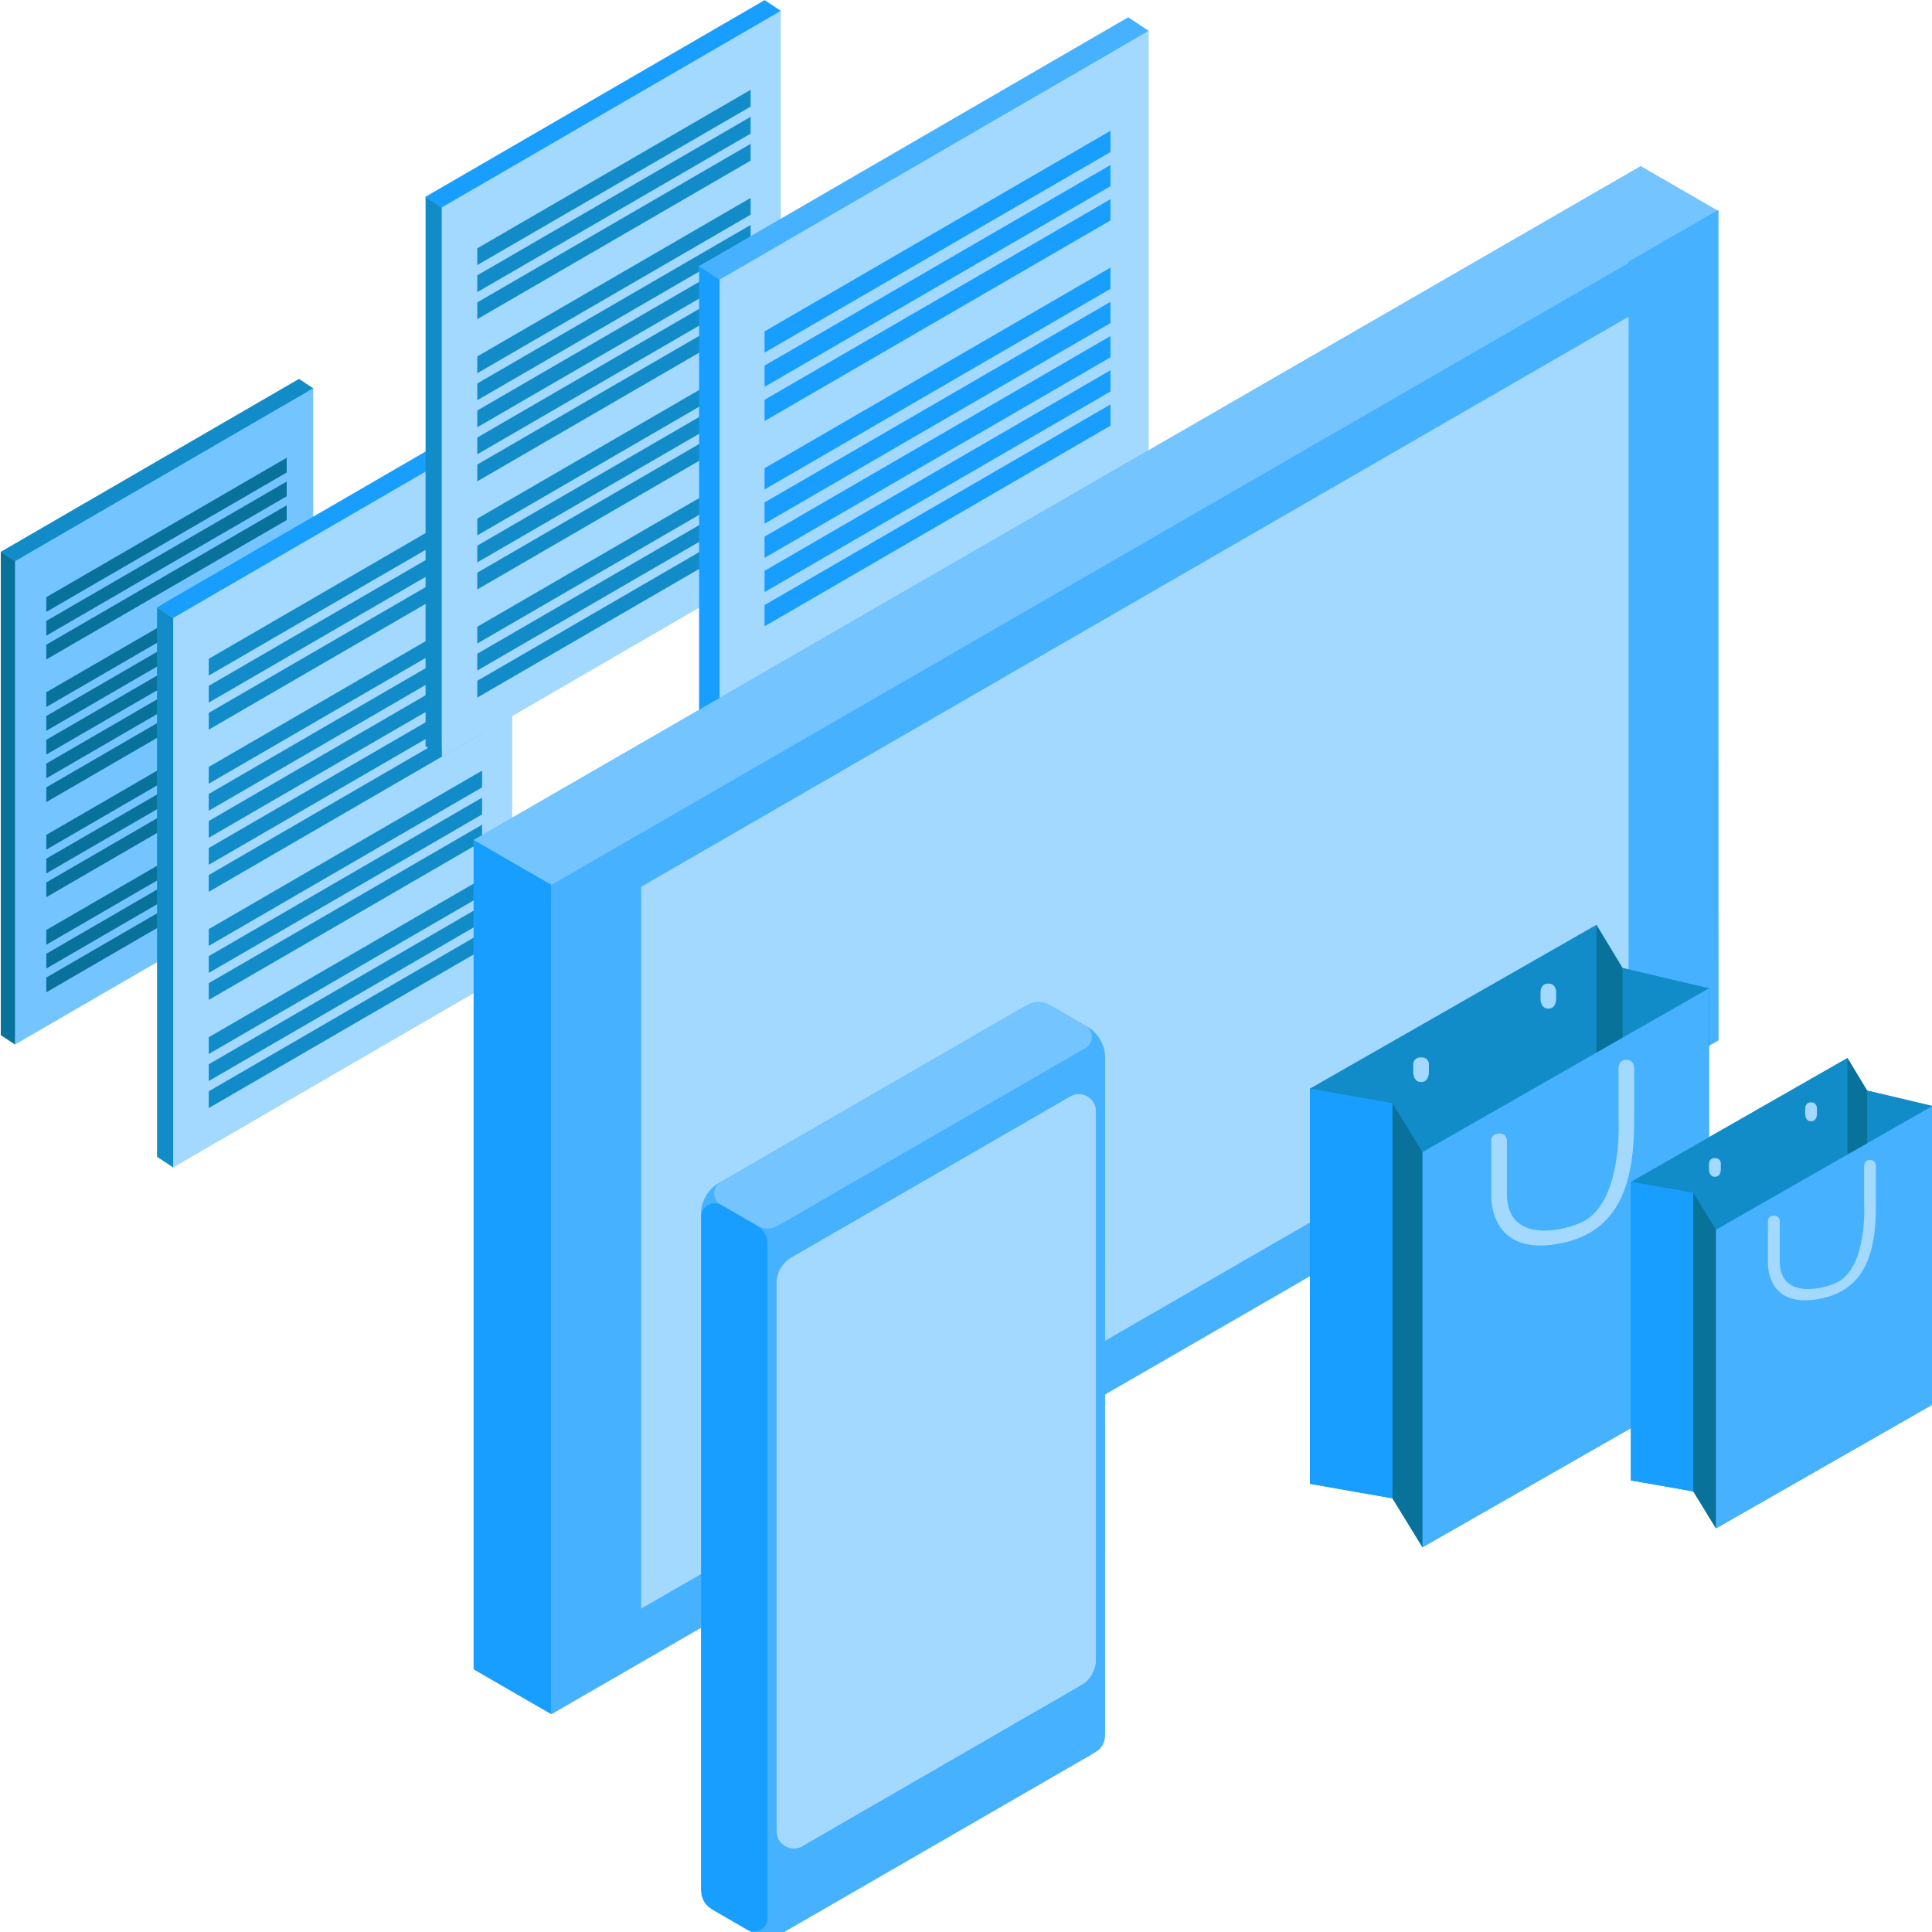 <?xml version="1.0" encoding="UTF-8"?>
<svg xmlns="http://www.w3.org/2000/svg" width="280" height="280" viewBox="0 0 280 280">
  <g id="a">
    <g id="b">
      <g>
        <g>
          <polygon points="2.177 151.381 45.398 126.318 45.398 56.267 .116 79.972 2.177 151.381" fill="#74c5ff"></polygon>
          <polygon points="2.177 81.337 45.398 56.273 43.337 54.909 .116 79.972 2.177 81.337" fill="#128cc9"></polygon>
          <polygon points="2.177 151.381 .116 150.023 .116 79.972 2.177 81.331 2.177 151.381" fill="#08729b"></polygon>
          <g>
            <polygon points="41.55 68.481 41.55 66.343 6.71 86.546 6.71 88.684 41.55 68.481" fill="#08729b"></polygon>
            <polygon points="6.71 92.129 41.55 71.926 41.55 69.789 6.71 89.991 6.71 92.129" fill="#08729b"></polygon>
            <polygon points="6.71 95.575 41.55 75.372 41.55 73.234 6.71 93.437 6.71 95.575" fill="#08729b"></polygon>
            <polygon points="6.71 102.466 41.55 82.263 41.55 80.125 6.71 100.328 6.71 102.466" fill="#08729b"></polygon>
            <polygon points="6.71 105.911 41.55 85.708 41.55 83.57 6.71 103.773 6.71 105.911" fill="#08729b"></polygon>
            <polygon points="6.71 109.357 41.55 89.154 41.55 87.016 6.71 107.219 6.71 109.357" fill="#08729b"></polygon>
            <polygon points="6.71 112.802 41.55 92.599 41.55 90.461 6.71 110.664 6.71 112.802" fill="#08729b"></polygon>
            <polygon points="6.71 116.247 41.55 96.045 41.55 93.907 6.71 114.11 6.71 116.247" fill="#08729b"></polygon>
            <polygon points="6.71 123.138 41.55 102.935 41.55 100.798 6.71 121 6.71 123.138" fill="#08729b"></polygon>
            <polygon points="6.71 126.584 41.55 106.381 41.55 104.243 6.71 124.446 6.71 126.584" fill="#08729b"></polygon>
            <polygon points="6.71 130.029 41.55 109.826 41.55 107.688 6.71 127.891 6.71 130.029" fill="#08729b"></polygon>
            <polygon points="6.71 136.92 41.55 116.717 41.55 114.579 6.71 134.782 6.71 136.92" fill="#08729b"></polygon>
            <polygon points="6.71 140.366 41.55 120.163 41.55 118.025 6.71 138.228 6.71 140.366" fill="#08729b"></polygon>
            <polygon points="6.71 141.673 6.71 143.811 41.55 123.608 41.55 121.47 6.71 141.673" fill="#08729b"></polygon>
          </g>
        </g>
        <g>
          <polygon points="25.1 169.196 74.241 140.7 74.241 61.054 22.757 88.006 25.1 169.196" fill="#a3d8ff"></polygon>
          <polygon points="25.1 89.558 74.241 61.061 71.898 59.51 22.757 88.006 25.1 89.558" fill="#189eff"></polygon>
          <polygon points="25.1 169.196 22.757 167.652 22.757 88.006 25.1 89.551 25.1 169.196" fill="#128cc9"></polygon>
          <g>
            <polygon points="69.866 74.941 69.866 72.51 30.254 95.48 30.254 97.911 69.866 74.941" fill="#128cc9"></polygon>
            <polygon points="30.254 101.828 69.866 78.858 69.866 76.428 30.254 99.398 30.254 101.828" fill="#128cc9"></polygon>
            <polygon points="30.254 105.746 69.866 82.776 69.866 80.345 30.254 103.315 30.254 105.746" fill="#128cc9"></polygon>
            <polygon points="30.254 113.581 69.866 90.61 69.866 88.18 30.254 111.15 30.254 113.581" fill="#128cc9"></polygon>
            <polygon points="30.254 117.498 69.866 94.528 69.866 92.097 30.254 115.067 30.254 117.498" fill="#128cc9"></polygon>
            <polygon points="30.254 121.415 69.866 98.445 69.866 96.015 30.254 118.985 30.254 121.415" fill="#128cc9"></polygon>
            <polygon points="30.254 125.333 69.866 102.363 69.866 99.932 30.254 122.902 30.254 125.333" fill="#128cc9"></polygon>
            <polygon points="30.254 129.25 69.866 106.28 69.866 103.849 30.254 126.819 30.254 129.25" fill="#128cc9"></polygon>
            <polygon points="30.254 137.085 69.866 114.115 69.866 111.684 30.254 134.654 30.254 137.085" fill="#128cc9"></polygon>
            <polygon points="30.254 141.002 69.866 118.032 69.866 115.601 30.254 138.572 30.254 141.002" fill="#128cc9"></polygon>
            <polygon points="30.254 144.92 69.866 121.949 69.866 119.519 30.254 142.489 30.254 144.92" fill="#128cc9"></polygon>
            <polygon points="30.254 152.754 69.866 129.784 69.866 127.354 30.254 150.324 30.254 152.754" fill="#128cc9"></polygon>
            <polygon points="30.254 156.672 69.866 133.702 69.866 131.271 30.254 154.241 30.254 156.672" fill="#128cc9"></polygon>
            <polygon points="30.254 158.158 30.254 160.589 69.866 137.619 69.866 135.188 30.254 158.158" fill="#128cc9"></polygon>
          </g>
        </g>
        <g>
          <polygon points="64.019 109.704 113.16 81.207 113.16 1.562 61.676 28.513 64.019 109.704" fill="#a3d8ff"></polygon>
          <polygon points="64.019 30.065 113.16 1.569 110.817 .017 61.676 28.513 64.019 30.065" fill="#189eff"></polygon>
          <polygon points="64.019 109.704 61.676 108.159 61.676 28.513 64.019 30.058 64.019 109.704" fill="#128cc9"></polygon>
          <g>
            <polygon points="108.785 15.448 108.785 13.018 69.173 35.988 69.173 38.418 108.785 15.448" fill="#128cc9"></polygon>
            <polygon points="69.173 42.336 108.785 19.366 108.785 16.935 69.173 39.905 69.173 42.336" fill="#128cc9"></polygon>
            <polygon points="69.173 46.253 108.785 23.283 108.785 20.852 69.173 43.823 69.173 46.253" fill="#128cc9"></polygon>
            <polygon points="69.173 54.088 108.785 31.118 108.785 28.687 69.173 51.657 69.173 54.088" fill="#128cc9"></polygon>
            <polygon points="69.173 58.005 108.785 35.035 108.785 32.605 69.173 55.575 69.173 58.005" fill="#128cc9"></polygon>
            <polygon points="69.173 61.923 108.785 38.953 108.785 36.522 69.173 59.492 69.173 61.923" fill="#128cc9"></polygon>
            <polygon points="69.173 65.84 108.785 42.87 108.785 40.439 69.173 63.409 69.173 65.84" fill="#128cc9"></polygon>
            <polygon points="69.173 69.757 108.785 46.787 108.785 44.357 69.173 67.327 69.173 69.757" fill="#128cc9"></polygon>
            <polygon points="69.173 77.592 108.785 54.622 108.785 52.191 69.173 75.162 69.173 77.592" fill="#128cc9"></polygon>
            <polygon points="69.173 81.51 108.785 58.539 108.785 56.109 69.173 79.079 69.173 81.51" fill="#128cc9"></polygon>
            <polygon points="69.173 85.427 108.785 62.457 108.785 60.026 69.173 82.996 69.173 85.427" fill="#128cc9"></polygon>
            <polygon points="69.173 93.262 108.785 70.292 108.785 67.861 69.173 90.831 69.173 93.262" fill="#128cc9"></polygon>
            <polygon points="69.173 97.179 108.785 74.209 108.785 71.778 69.173 94.748 69.173 97.179" fill="#128cc9"></polygon>
            <polygon points="69.173 98.666 69.173 101.097 108.785 78.126 108.785 75.696 69.173 98.666" fill="#128cc9"></polygon>
          </g>
        </g>
        <g>
          <polygon points="104.283 141.319 166.475 105.255 166.475 4.458 101.319 38.567 104.283 141.319" fill="#a3d8ff"></polygon>
          <polygon points="104.283 40.531 166.475 4.467 163.511 2.503 101.319 38.567 104.283 40.531" fill="#46b1ff"></polygon>
          <polygon points="104.283 141.319 101.319 139.365 101.319 38.567 104.283 40.522 104.283 141.319" fill="#189eff"></polygon>
          <g>
            <polygon points="160.938 22.032 160.938 18.956 110.807 48.027 110.807 51.103 160.938 22.032" fill="#189eff"></polygon>
            <polygon points="110.807 56.06 160.938 26.99 160.938 23.914 110.807 52.984 110.807 56.06" fill="#189eff"></polygon>
            <polygon points="110.807 61.018 160.938 31.948 160.938 28.872 110.807 57.942 110.807 61.018" fill="#189eff"></polygon>
            <polygon points="110.807 70.934 160.938 41.863 160.938 38.787 110.807 67.857 110.807 70.934" fill="#189eff"></polygon>
            <polygon points="110.807 75.891 160.938 46.821 160.938 43.745 110.807 72.815 110.807 75.891" fill="#189eff"></polygon>
            <polygon points="110.807 80.849 160.938 51.779 160.938 48.703 110.807 77.773 110.807 80.849" fill="#189eff"></polygon>
            <polygon points="110.807 85.807 160.938 56.736 160.938 53.66 110.807 82.731 110.807 85.807" fill="#189eff"></polygon>
            <polygon points="110.807 90.765 160.938 61.694 160.938 58.618 110.807 87.688 110.807 90.765" fill="#189eff"></polygon>
            <polygon points="110.807 100.68 160.938 71.61 160.938 68.533 110.807 97.604 110.807 100.68" fill="#189eff"></polygon>
            <polygon points="110.807 105.638 160.938 76.567 160.938 73.491 110.807 102.561 110.807 105.638" fill="#189eff"></polygon>
            <polygon points="110.807 110.595 160.938 81.525 160.938 78.449 110.807 107.519 110.807 110.595" fill="#189eff"></polygon>
            <polygon points="110.807 120.511 160.938 91.44 160.938 88.364 110.807 117.435 110.807 120.511" fill="#189eff"></polygon>
            <polygon points="110.807 125.469 160.938 96.398 160.938 93.322 110.807 122.392 110.807 125.469" fill="#189eff"></polygon>
            <polygon points="110.807 127.35 110.807 130.426 160.938 101.356 160.938 98.28 110.807 127.35" fill="#189eff"></polygon>
          </g>
        </g>
      </g>
      <g>
        <path d="M248.874,30.502l-11.098-6.408L68.644,121.743v120.177l11.259,6.505,169.139-97.843-.169-120.08Z" fill="#46b1ff"></path>
        <g>
          <polygon points="79.904 248.426 249.043 150.777 249.043 30.6 79.904 128.248 79.904 248.426" fill="#a3d8ff"></polygon>
          <polygon points="249.043 30.6 79.911 128.248 68.644 121.743 237.776 24.095 249.043 30.6" fill="#74c5ff"></polygon>
          <polygon points="79.904 248.426 68.644 241.92 68.644 121.743 79.904 128.248 79.904 248.426" fill="#189eff"></polygon>
          <path d="M236.025,37.916v.202L92.921,120.74v-.003l-13.018,7.511v.008l-.003,.002,.003,2.754v117.415l.008-.004v.004l12.972-7.489,.038-.022h0l156.121-90.137V30.405l-13.018,7.511ZM92.921,233.138v-104.623L236.025,45.895v104.622L92.921,233.138Z" fill="#46b1ff"></path>
        </g>
      </g>
      <g>
        <path d="M160.141,153.015c-0-1.505-1.067-3.353-2.37-4.105l-5.157-2.977c-1.308-.755-2.92-.755-4.228,0l-44.406,25.643c-1.302,.752-2.368,2.597-2.368,4.101v97.689c0,1.509,.805,2.903,2.111,3.658l5.161,2.982c1.3,.751,3.429,.752,4.729,.001l44.529-25.714c1.238-.715,2-2.035,2-3.465v-8.568l-.002-89.244Zm-16.115,98.551l13.059-7.541-0,0-13.059,7.541Z" fill="#46b1ff"></path>
        <path d="M157.299,151.922l-44.527,25.713c-.942,.544-2.103,.544-3.045,0l-5.276-3.046c-1.264-.73-1.264-2.554-0-3.284l44.527-25.713c.942-.544,2.103-.544,3.045-0l5.276,3.046c1.264,.73,1.264,2.554,0,3.284Z" fill="#74c5ff"></path>
        <path d="M108.279,279.655l-5.106-2.95c-.965-.558-1.56-1.588-1.56-2.703v-97.624c0-1.524,1.65-2.477,2.97-1.714l5.106,2.95c.965,.558,1.56,1.588,1.56,2.703v97.624c0,1.524-1.65,2.477-2.97,1.714Z" fill="#189eff"></path>
        <polygon points="112.549 269.743 158.844 243.01 158.844 156.728 112.549 183.458 112.549 269.743" fill="#a3d8ff"></polygon>
        <path d="M157.518,151.798l-44.936,25.947c-.825,.476-1.333,1.356-1.333,2.309v98.288c0,1.346,1.457,2.187,2.623,1.514l44.938-25.95c.825-.476,1.333-1.356,1.333-2.309v-9.338l-.002-88.947c-0-1.346-1.457-2.187-2.623-1.514Zm-.895,92.494l-40.307,23.276c-1.674,.967-3.767-.241-3.767-2.174v-79.371c0-1.587,.847-3.054,2.221-3.847l40.307-23.273c1.674-.967,3.767,.242,3.767,2.175v79.368c0,1.587-.847,3.053-2.221,3.847Z" fill="#46b1ff"></path>
      </g>
      <g>
        <polygon points="270.602 158.057 267.745 153.343 247.659 164.826 247.659 143.246 235.149 140.291 231.369 134.053 189.869 157.779 189.869 215.046 201.808 217.148 206.16 224.239 236.381 206.961 236.381 214.554 245.404 216.143 248.693 221.502 280.056 203.571 280.056 160.291 270.602 158.057" fill="#128cc9"></polygon>
        <g>
          <g>
            <polygon points="189.869 215.046 231.369 191.319 231.369 134.053 189.869 157.779 189.869 215.046" fill="#128cc9"></polygon>
            <polygon points="201.808 217.148 189.869 215.046 189.869 157.779 201.808 159.881 201.808 217.148" fill="#189eff"></polygon>
            <polygon points="206.16 224.24 201.808 217.148 201.808 159.881 206.16 166.973 206.16 224.24" fill="#08729b"></polygon>
            <polygon points="247.659 200.513 235.149 197.557 235.149 140.291 247.659 143.246 247.659 200.513" fill="#128cc9"></polygon>
            <polygon points="235.149 197.557 231.369 191.319 231.369 134.053 235.149 140.291 235.149 197.557" fill="#08729b"></polygon>
            <polygon points="206.16 224.24 247.659 200.513 247.659 143.246 206.16 166.973 206.16 224.24" fill="#46b1ff"></polygon>
            <g>
              <path d="M207.087,155.468s0,1.352-1.132,1.352-1.132-1.352-1.132-1.352v-1.258s0-.971,1.132-.971,1.132,.971,1.132,.971v1.258Z" fill="#a3d8ff"></path>
              <path d="M225.529,144.829s0,1.352-1.132,1.352-1.132-1.352-1.132-1.352v-1.116s0-1.172,1.132-1.172,1.132,1.172,1.132,1.172v1.116Z" fill="#a3d8ff"></path>
            </g>
            <path d="M236.831,154.757s0-1.172-1.132-1.172-1.132,1.172-1.132,1.172v7.601h.02c.066,2.306,.024,11.936-5.1,14.655-2.316,1.229-11.097,3.591-11.097-4.039v-7.72s0-.971-1.132-.971-1.132,.971-1.132,.971v7.72s-.679,9.681,10.612,7.1c8.628-1.972,10.094-9.92,10.094-17.597,0-.042-.002-.078-.002-.119h.002v-7.601Z" fill="#a3d8ff"></path>
          </g>
          <g>
            <polygon points="236.381 214.554 267.745 196.623 267.745 153.343 236.381 171.274 236.381 214.554" fill="#128cc9"></polygon>
            <polygon points="245.404 216.143 236.381 214.554 236.381 171.274 245.404 172.863 245.404 216.143" fill="#189eff"></polygon>
            <polygon points="248.693 221.502 245.404 216.143 245.404 172.863 248.693 178.222 248.693 221.502" fill="#08729b"></polygon>
            <polygon points="280.056 203.571 270.602 201.337 270.602 158.057 280.056 160.291 280.056 203.571" fill="#128cc9"></polygon>
            <polygon points="270.602 201.337 267.745 196.623 267.745 153.343 270.602 158.057 270.602 201.337" fill="#08729b"></polygon>
            <polygon points="248.693 221.502 280.056 203.571 280.056 160.291 248.693 178.222 248.693 221.502" fill="#46b1ff"></polygon>
            <g>
              <path d="M249.394,169.528s0,1.022-.856,1.022-.856-1.022-.856-1.022v-.951s0-.734,.856-.734,.856,.734,.856,.734v.951Z" fill="#a3d8ff"></path>
              <path d="M263.331,161.487s0,1.022-.856,1.022-.856-1.022-.856-1.022v-.844s0-.886,.856-.886,.856,.886,.856,.886v.844Z" fill="#a3d8ff"></path>
            </g>
            <path d="M271.873,168.99s0-.886-.856-.886-.856,.886-.856,.886v5.745h.015c.05,1.743,.018,9.021-3.854,11.075-1.75,.928-8.387,2.714-8.387-3.052v-5.835s0-.734-.856-.734-.856,.734-.856,.734v5.835s-.514,7.317,8.02,5.366c6.521-1.49,7.629-7.497,7.629-13.299,0-.032-.001-.059-.001-.09h.001v-5.745Z" fill="#a3d8ff"></path>
          </g>
        </g>
      </g>
    </g>
  </g>
  <g id="c"></g>
</svg>
